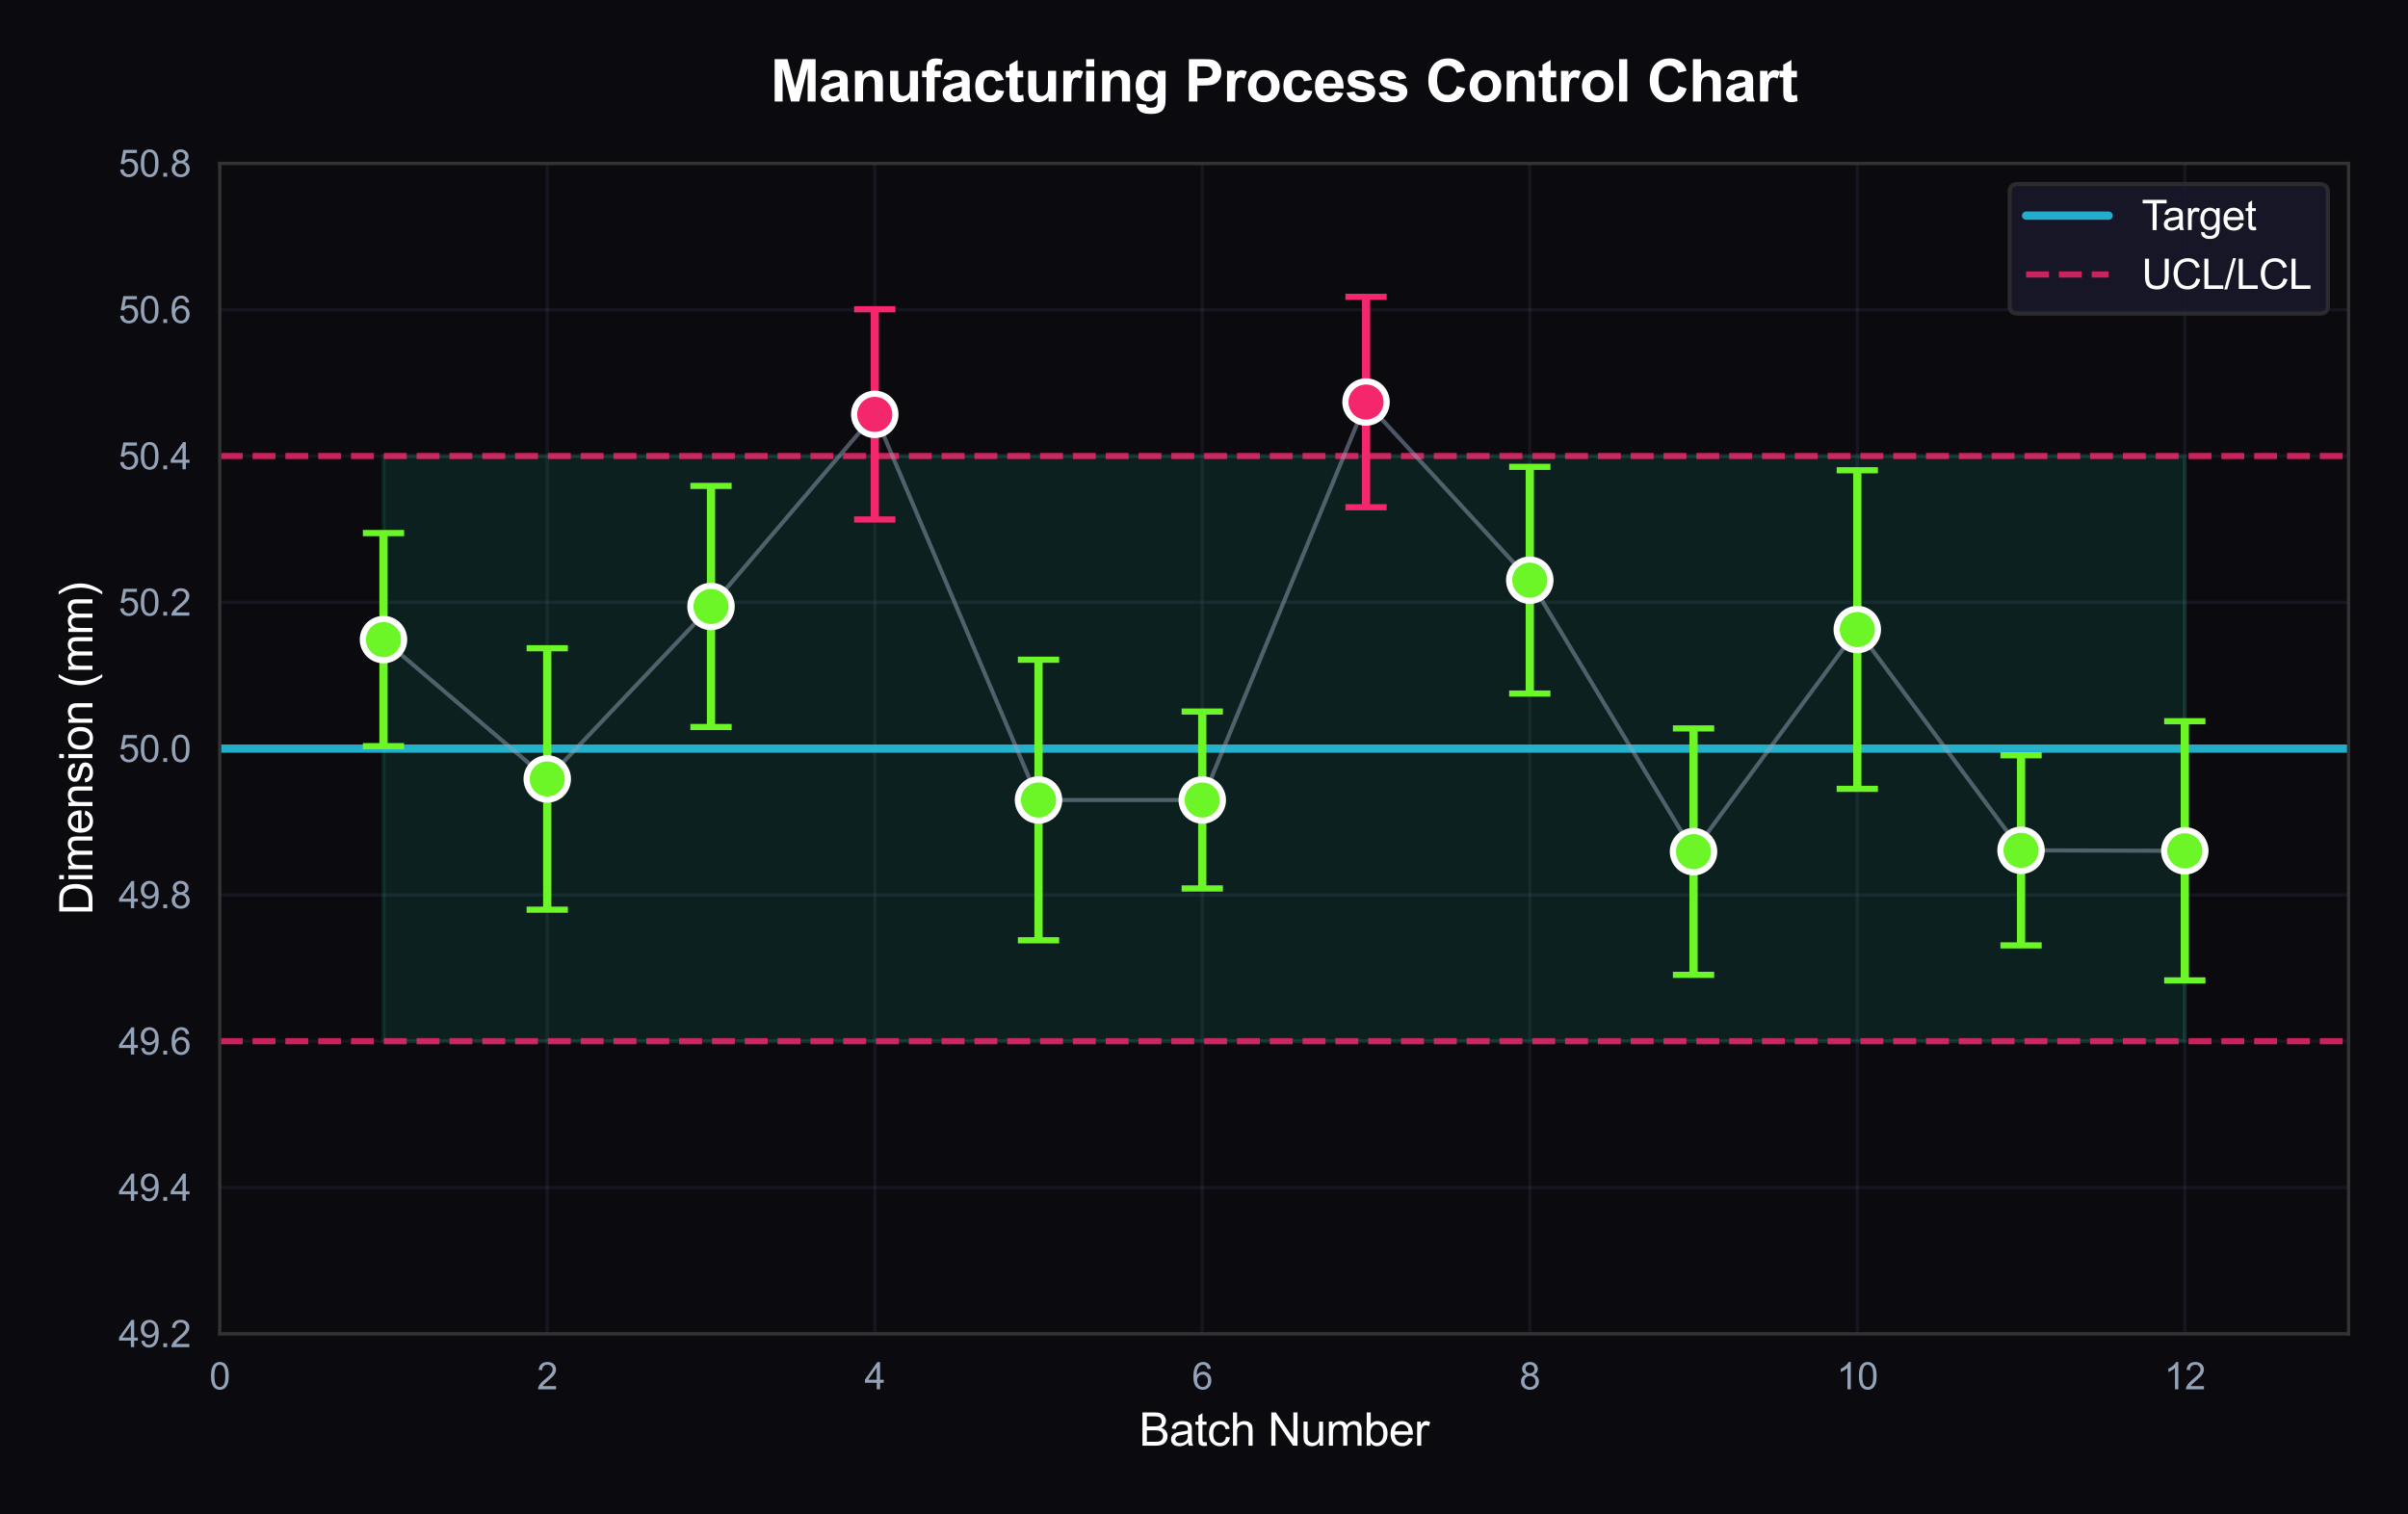 <?xml version="1.0" encoding="utf-8" standalone="no"?>
<!DOCTYPE svg PUBLIC "-//W3C//DTD SVG 1.1//EN"
  "http://www.w3.org/Graphics/SVG/1.1/DTD/svg11.dtd">
<svg xmlns:xlink="http://www.w3.org/1999/xlink" viewBox="0 0 583.408 366.882" xmlns="http://www.w3.org/2000/svg" version="1.1">
 <defs>
  <style type="text/css">*{stroke-linejoin: round; stroke-linecap: butt}</style>
 </defs>
 <g id="figure_1">
  <g id="patch_1">
   <path d="M 0 366.882 
L 583.408 366.882 
L 583.408 0 
L 0 0 
z
" style="fill: #0a0a0f"/>
  </g>
  <g id="axes_1">
   <g id="patch_2">
    <path d="M 53.238 323.192 
L 569.008 323.192 
L 569.008 39.592 
L 53.238 39.592 
z
" style="fill: #0a0a0f"/>
   </g>
   <g id="matplotlib.axis_1">
    <g id="xtick_1">
     <g id="line2d_1">
      <path d="M 53.238 323.192 
L 53.238 39.592 
" clip-path="url(#pbffdfd8abb)" style="fill: none; stroke: #4a4a6a; stroke-opacity: 0.2; stroke-width: 0.8; stroke-linecap: round"/>
     </g>
     <g id="text_1">
      <!-- 0 -->
      <g style="fill: #94a3b8" transform="translate(50.735 336.634) scale(0.09 -0.09)">
       <defs>
        <path id="ArialMT-30" d="M 266 2259 
Q 266 3072 433 3567 
Q 600 4063 929 4331 
Q 1259 4600 1759 4600 
Q 2128 4600 2406 4451 
Q 2684 4303 2865 4023 
Q 3047 3744 3150 3342 
Q 3253 2941 3253 2259 
Q 3253 1453 3087 958 
Q 2922 463 2592 192 
Q 2263 -78 1759 -78 
Q 1097 -78 719 397 
Q 266 969 266 2259 
z
M 844 2259 
Q 844 1131 1108 757 
Q 1372 384 1759 384 
Q 2147 384 2411 759 
Q 2675 1134 2675 2259 
Q 2675 3391 2411 3762 
Q 2147 4134 1753 4134 
Q 1366 4134 1134 3806 
Q 844 3388 844 2259 
z
" transform="scale(0.016)"/>
       </defs>
       <use xlink:href="#ArialMT-30"/>
      </g>
     </g>
    </g>
    <g id="xtick_2">
     <g id="line2d_2">
      <path d="M 132.587 323.192 
L 132.587 39.592 
" clip-path="url(#pbffdfd8abb)" style="fill: none; stroke: #4a4a6a; stroke-opacity: 0.2; stroke-width: 0.8; stroke-linecap: round"/>
     </g>
     <g id="text_2">
      <!-- 2 -->
      <g style="fill: #94a3b8" transform="translate(130.084 336.634) scale(0.09 -0.09)">
       <defs>
        <path id="ArialMT-32" d="M 3222 541 
L 3222 0 
L 194 0 
Q 188 203 259 391 
Q 375 700 629 1000 
Q 884 1300 1366 1694 
Q 2113 2306 2375 2664 
Q 2638 3022 2638 3341 
Q 2638 3675 2398 3904 
Q 2159 4134 1775 4134 
Q 1369 4134 1125 3890 
Q 881 3647 878 3216 
L 300 3275 
Q 359 3922 746 4261 
Q 1134 4600 1788 4600 
Q 2447 4600 2831 4234 
Q 3216 3869 3216 3328 
Q 3216 3053 3103 2787 
Q 2991 2522 2730 2228 
Q 2469 1934 1863 1422 
Q 1356 997 1212 845 
Q 1069 694 975 541 
L 3222 541 
z
" transform="scale(0.016)"/>
       </defs>
       <use xlink:href="#ArialMT-32"/>
      </g>
     </g>
    </g>
    <g id="xtick_3">
     <g id="line2d_3">
      <path d="M 211.936 323.192 
L 211.936 39.592 
" clip-path="url(#pbffdfd8abb)" style="fill: none; stroke: #4a4a6a; stroke-opacity: 0.2; stroke-width: 0.8; stroke-linecap: round"/>
     </g>
     <g id="text_3">
      <!-- 4 -->
      <g style="fill: #94a3b8" transform="translate(209.434 336.634) scale(0.09 -0.09)">
       <defs>
        <path id="ArialMT-34" d="M 2069 0 
L 2069 1097 
L 81 1097 
L 81 1613 
L 2172 4581 
L 2631 4581 
L 2631 1613 
L 3250 1613 
L 3250 1097 
L 2631 1097 
L 2631 0 
L 2069 0 
z
M 2069 1613 
L 2069 3678 
L 634 1613 
L 2069 1613 
z
" transform="scale(0.016)"/>
       </defs>
       <use xlink:href="#ArialMT-34"/>
      </g>
     </g>
    </g>
    <g id="xtick_4">
     <g id="line2d_4">
      <path d="M 291.285 323.192 
L 291.285 39.592 
" clip-path="url(#pbffdfd8abb)" style="fill: none; stroke: #4a4a6a; stroke-opacity: 0.2; stroke-width: 0.8; stroke-linecap: round"/>
     </g>
     <g id="text_4">
      <!-- 6 -->
      <g style="fill: #94a3b8" transform="translate(288.783 336.634) scale(0.09 -0.09)">
       <defs>
        <path id="ArialMT-36" d="M 3184 3459 
L 2625 3416 
Q 2550 3747 2413 3897 
Q 2184 4138 1850 4138 
Q 1581 4138 1378 3988 
Q 1113 3794 959 3422 
Q 806 3050 800 2363 
Q 1003 2672 1297 2822 
Q 1591 2972 1913 2972 
Q 2475 2972 2870 2558 
Q 3266 2144 3266 1488 
Q 3266 1056 3080 686 
Q 2894 316 2569 119 
Q 2244 -78 1831 -78 
Q 1128 -78 684 439 
Q 241 956 241 2144 
Q 241 3472 731 4075 
Q 1159 4600 1884 4600 
Q 2425 4600 2770 4297 
Q 3116 3994 3184 3459 
z
M 888 1484 
Q 888 1194 1011 928 
Q 1134 663 1356 523 
Q 1578 384 1822 384 
Q 2178 384 2434 671 
Q 2691 959 2691 1453 
Q 2691 1928 2437 2201 
Q 2184 2475 1800 2475 
Q 1419 2475 1153 2201 
Q 888 1928 888 1484 
z
" transform="scale(0.016)"/>
       </defs>
       <use xlink:href="#ArialMT-36"/>
      </g>
     </g>
    </g>
    <g id="xtick_5">
     <g id="line2d_5">
      <path d="M 370.635 323.192 
L 370.635 39.592 
" clip-path="url(#pbffdfd8abb)" style="fill: none; stroke: #4a4a6a; stroke-opacity: 0.2; stroke-width: 0.8; stroke-linecap: round"/>
     </g>
     <g id="text_5">
      <!-- 8 -->
      <g style="fill: #94a3b8" transform="translate(368.132 336.634) scale(0.09 -0.09)">
       <defs>
        <path id="ArialMT-38" d="M 1131 2484 
Q 781 2613 612 2850 
Q 444 3088 444 3419 
Q 444 3919 803 4259 
Q 1163 4600 1759 4600 
Q 2359 4600 2725 4251 
Q 3091 3903 3091 3403 
Q 3091 3084 2923 2848 
Q 2756 2613 2416 2484 
Q 2838 2347 3058 2040 
Q 3278 1734 3278 1309 
Q 3278 722 2862 322 
Q 2447 -78 1769 -78 
Q 1091 -78 675 323 
Q 259 725 259 1325 
Q 259 1772 486 2073 
Q 713 2375 1131 2484 
z
M 1019 3438 
Q 1019 3113 1228 2906 
Q 1438 2700 1772 2700 
Q 2097 2700 2305 2904 
Q 2513 3109 2513 3406 
Q 2513 3716 2298 3927 
Q 2084 4138 1766 4138 
Q 1444 4138 1231 3931 
Q 1019 3725 1019 3438 
z
M 838 1322 
Q 838 1081 952 856 
Q 1066 631 1291 507 
Q 1516 384 1775 384 
Q 2178 384 2440 643 
Q 2703 903 2703 1303 
Q 2703 1709 2433 1975 
Q 2163 2241 1756 2241 
Q 1359 2241 1098 1978 
Q 838 1716 838 1322 
z
" transform="scale(0.016)"/>
       </defs>
       <use xlink:href="#ArialMT-38"/>
      </g>
     </g>
    </g>
    <g id="xtick_6">
     <g id="line2d_6">
      <path d="M 449.984 323.192 
L 449.984 39.592 
" clip-path="url(#pbffdfd8abb)" style="fill: none; stroke: #4a4a6a; stroke-opacity: 0.2; stroke-width: 0.8; stroke-linecap: round"/>
     </g>
     <g id="text_6">
      <!-- 10 -->
      <g style="fill: #94a3b8" transform="translate(444.979 336.634) scale(0.09 -0.09)">
       <defs>
        <path id="ArialMT-31" d="M 2384 0 
L 1822 0 
L 1822 3584 
Q 1619 3391 1289 3197 
Q 959 3003 697 2906 
L 697 3450 
Q 1169 3672 1522 3987 
Q 1875 4303 2022 4600 
L 2384 4600 
L 2384 0 
z
" transform="scale(0.016)"/>
       </defs>
       <use xlink:href="#ArialMT-31"/>
       <use xlink:href="#ArialMT-30" transform="translate(55.615 0)"/>
      </g>
     </g>
    </g>
    <g id="xtick_7">
     <g id="line2d_7">
      <path d="M 529.333 323.192 
L 529.333 39.592 
" clip-path="url(#pbffdfd8abb)" style="fill: none; stroke: #4a4a6a; stroke-opacity: 0.2; stroke-width: 0.8; stroke-linecap: round"/>
     </g>
     <g id="text_7">
      <!-- 12 -->
      <g style="fill: #94a3b8" transform="translate(524.328 336.634) scale(0.09 -0.09)">
       <use xlink:href="#ArialMT-31"/>
       <use xlink:href="#ArialMT-32" transform="translate(55.615 0)"/>
      </g>
     </g>
    </g>
    <g id="text_8">
     <!-- Batch Number -->
     <g style="fill: #ffffff" transform="translate(275.971 350.296) scale(0.11 -0.11)">
      <defs>
       <path id="ArialMT-42" d="M 469 0 
L 469 4581 
L 2188 4581 
Q 2713 4581 3030 4442 
Q 3347 4303 3526 4014 
Q 3706 3725 3706 3409 
Q 3706 3116 3547 2856 
Q 3388 2597 3066 2438 
Q 3481 2316 3704 2022 
Q 3928 1728 3928 1328 
Q 3928 1006 3792 729 
Q 3656 453 3456 303 
Q 3256 153 2954 76 
Q 2653 0 2216 0 
L 469 0 
z
M 1075 2656 
L 2066 2656 
Q 2469 2656 2644 2709 
Q 2875 2778 2992 2937 
Q 3109 3097 3109 3338 
Q 3109 3566 3000 3739 
Q 2891 3913 2687 3977 
Q 2484 4041 1991 4041 
L 1075 4041 
L 1075 2656 
z
M 1075 541 
L 2216 541 
Q 2509 541 2628 563 
Q 2838 600 2978 687 
Q 3119 775 3209 942 
Q 3300 1109 3300 1328 
Q 3300 1584 3169 1773 
Q 3038 1963 2805 2039 
Q 2572 2116 2134 2116 
L 1075 2116 
L 1075 541 
z
" transform="scale(0.016)"/>
       <path id="ArialMT-61" d="M 2588 409 
Q 2275 144 1986 34 
Q 1697 -75 1366 -75 
Q 819 -75 525 192 
Q 231 459 231 875 
Q 231 1119 342 1320 
Q 453 1522 633 1644 
Q 813 1766 1038 1828 
Q 1203 1872 1538 1913 
Q 2219 1994 2541 2106 
Q 2544 2222 2544 2253 
Q 2544 2597 2384 2738 
Q 2169 2928 1744 2928 
Q 1347 2928 1158 2789 
Q 969 2650 878 2297 
L 328 2372 
Q 403 2725 575 2942 
Q 747 3159 1072 3276 
Q 1397 3394 1825 3394 
Q 2250 3394 2515 3294 
Q 2781 3194 2906 3042 
Q 3031 2891 3081 2659 
Q 3109 2516 3109 2141 
L 3109 1391 
Q 3109 606 3145 398 
Q 3181 191 3288 0 
L 2700 0 
Q 2613 175 2588 409 
z
M 2541 1666 
Q 2234 1541 1622 1453 
Q 1275 1403 1131 1340 
Q 988 1278 909 1158 
Q 831 1038 831 891 
Q 831 666 1001 516 
Q 1172 366 1500 366 
Q 1825 366 2078 508 
Q 2331 650 2450 897 
Q 2541 1088 2541 1459 
L 2541 1666 
z
" transform="scale(0.016)"/>
       <path id="ArialMT-74" d="M 1650 503 
L 1731 6 
Q 1494 -44 1306 -44 
Q 1000 -44 831 53 
Q 663 150 594 308 
Q 525 466 525 972 
L 525 2881 
L 113 2881 
L 113 3319 
L 525 3319 
L 525 4141 
L 1084 4478 
L 1084 3319 
L 1650 3319 
L 1650 2881 
L 1084 2881 
L 1084 941 
Q 1084 700 1114 631 
Q 1144 563 1211 522 
Q 1278 481 1403 481 
Q 1497 481 1650 503 
z
" transform="scale(0.016)"/>
       <path id="ArialMT-63" d="M 2588 1216 
L 3141 1144 
Q 3050 572 2676 248 
Q 2303 -75 1759 -75 
Q 1078 -75 664 370 
Q 250 816 250 1647 
Q 250 2184 428 2587 
Q 606 2991 970 3192 
Q 1334 3394 1763 3394 
Q 2303 3394 2647 3120 
Q 2991 2847 3088 2344 
L 2541 2259 
Q 2463 2594 2264 2762 
Q 2066 2931 1784 2931 
Q 1359 2931 1093 2626 
Q 828 2322 828 1663 
Q 828 994 1084 691 
Q 1341 388 1753 388 
Q 2084 388 2306 591 
Q 2528 794 2588 1216 
z
" transform="scale(0.016)"/>
       <path id="ArialMT-68" d="M 422 0 
L 422 4581 
L 984 4581 
L 984 2938 
Q 1378 3394 1978 3394 
Q 2347 3394 2619 3248 
Q 2891 3103 3008 2847 
Q 3125 2591 3125 2103 
L 3125 0 
L 2563 0 
L 2563 2103 
Q 2563 2525 2380 2717 
Q 2197 2909 1863 2909 
Q 1613 2909 1392 2779 
Q 1172 2650 1078 2428 
Q 984 2206 984 1816 
L 984 0 
L 422 0 
z
" transform="scale(0.016)"/>
       <path id="ArialMT-20" transform="scale(0.016)"/>
       <path id="ArialMT-4e" d="M 488 0 
L 488 4581 
L 1109 4581 
L 3516 984 
L 3516 4581 
L 4097 4581 
L 4097 0 
L 3475 0 
L 1069 3600 
L 1069 0 
L 488 0 
z
" transform="scale(0.016)"/>
       <path id="ArialMT-75" d="M 2597 0 
L 2597 488 
Q 2209 -75 1544 -75 
Q 1250 -75 995 37 
Q 741 150 617 320 
Q 494 491 444 738 
Q 409 903 409 1263 
L 409 3319 
L 972 3319 
L 972 1478 
Q 972 1038 1006 884 
Q 1059 663 1231 536 
Q 1403 409 1656 409 
Q 1909 409 2131 539 
Q 2353 669 2445 892 
Q 2538 1116 2538 1541 
L 2538 3319 
L 3100 3319 
L 3100 0 
L 2597 0 
z
" transform="scale(0.016)"/>
       <path id="ArialMT-6d" d="M 422 0 
L 422 3319 
L 925 3319 
L 925 2853 
Q 1081 3097 1340 3245 
Q 1600 3394 1931 3394 
Q 2300 3394 2536 3241 
Q 2772 3088 2869 2813 
Q 3263 3394 3894 3394 
Q 4388 3394 4653 3120 
Q 4919 2847 4919 2278 
L 4919 0 
L 4359 0 
L 4359 2091 
Q 4359 2428 4304 2576 
Q 4250 2725 4106 2815 
Q 3963 2906 3769 2906 
Q 3419 2906 3187 2673 
Q 2956 2441 2956 1928 
L 2956 0 
L 2394 0 
L 2394 2156 
Q 2394 2531 2256 2718 
Q 2119 2906 1806 2906 
Q 1569 2906 1367 2781 
Q 1166 2656 1075 2415 
Q 984 2175 984 1722 
L 984 0 
L 422 0 
z
" transform="scale(0.016)"/>
       <path id="ArialMT-62" d="M 941 0 
L 419 0 
L 419 4581 
L 981 4581 
L 981 2947 
Q 1338 3394 1891 3394 
Q 2197 3394 2470 3270 
Q 2744 3147 2920 2923 
Q 3097 2700 3197 2384 
Q 3297 2069 3297 1709 
Q 3297 856 2875 390 
Q 2453 -75 1863 -75 
Q 1275 -75 941 416 
L 941 0 
z
M 934 1684 
Q 934 1088 1097 822 
Q 1363 388 1816 388 
Q 2184 388 2453 708 
Q 2722 1028 2722 1663 
Q 2722 2313 2464 2622 
Q 2206 2931 1841 2931 
Q 1472 2931 1203 2611 
Q 934 2291 934 1684 
z
" transform="scale(0.016)"/>
       <path id="ArialMT-65" d="M 2694 1069 
L 3275 997 
Q 3138 488 2766 206 
Q 2394 -75 1816 -75 
Q 1088 -75 661 373 
Q 234 822 234 1631 
Q 234 2469 665 2931 
Q 1097 3394 1784 3394 
Q 2450 3394 2872 2941 
Q 3294 2488 3294 1666 
Q 3294 1616 3291 1516 
L 816 1516 
Q 847 969 1125 678 
Q 1403 388 1819 388 
Q 2128 388 2347 550 
Q 2566 713 2694 1069 
z
M 847 1978 
L 2700 1978 
Q 2663 2397 2488 2606 
Q 2219 2931 1791 2931 
Q 1403 2931 1139 2672 
Q 875 2413 847 1978 
z
" transform="scale(0.016)"/>
       <path id="ArialMT-72" d="M 416 0 
L 416 3319 
L 922 3319 
L 922 2816 
Q 1116 3169 1280 3281 
Q 1444 3394 1641 3394 
Q 1925 3394 2219 3213 
L 2025 2691 
Q 1819 2813 1613 2813 
Q 1428 2813 1281 2702 
Q 1134 2591 1072 2394 
Q 978 2094 978 1738 
L 978 0 
L 416 0 
z
" transform="scale(0.016)"/>
      </defs>
      <use xlink:href="#ArialMT-42"/>
      <use xlink:href="#ArialMT-61" transform="translate(66.699 0)"/>
      <use xlink:href="#ArialMT-74" transform="translate(122.314 0)"/>
      <use xlink:href="#ArialMT-63" transform="translate(150.098 0)"/>
      <use xlink:href="#ArialMT-68" transform="translate(200.098 0)"/>
      <use xlink:href="#ArialMT-20" transform="translate(255.713 0)"/>
      <use xlink:href="#ArialMT-4e" transform="translate(283.496 0)"/>
      <use xlink:href="#ArialMT-75" transform="translate(355.713 0)"/>
      <use xlink:href="#ArialMT-6d" transform="translate(411.328 0)"/>
      <use xlink:href="#ArialMT-62" transform="translate(494.629 0)"/>
      <use xlink:href="#ArialMT-65" transform="translate(550.244 0)"/>
      <use xlink:href="#ArialMT-72" transform="translate(605.859 0)"/>
     </g>
    </g>
   </g>
   <g id="matplotlib.axis_2">
    <g id="ytick_1">
     <g id="line2d_8">
      <path d="M 53.238 323.192 
L 569.008 323.192 
" clip-path="url(#pbffdfd8abb)" style="fill: none; stroke: #4a4a6a; stroke-opacity: 0.2; stroke-width: 0.8; stroke-linecap: round"/>
     </g>
     <g id="text_9">
      <!-- 49.2 -->
      <g style="fill: #94a3b8" transform="translate(28.723 326.413) scale(0.09 -0.09)">
       <defs>
        <path id="ArialMT-39" d="M 350 1059 
L 891 1109 
Q 959 728 1153 556 
Q 1347 384 1650 384 
Q 1909 384 2104 503 
Q 2300 622 2425 820 
Q 2550 1019 2634 1356 
Q 2719 1694 2719 2044 
Q 2719 2081 2716 2156 
Q 2547 1888 2255 1720 
Q 1963 1553 1622 1553 
Q 1053 1553 659 1965 
Q 266 2378 266 3053 
Q 266 3750 677 4175 
Q 1088 4600 1706 4600 
Q 2153 4600 2523 4359 
Q 2894 4119 3086 3673 
Q 3278 3228 3278 2384 
Q 3278 1506 3087 986 
Q 2897 466 2520 194 
Q 2144 -78 1638 -78 
Q 1100 -78 759 220 
Q 419 519 350 1059 
z
M 2653 3081 
Q 2653 3566 2395 3850 
Q 2138 4134 1775 4134 
Q 1400 4134 1122 3828 
Q 844 3522 844 3034 
Q 844 2597 1108 2323 
Q 1372 2050 1759 2050 
Q 2150 2050 2401 2323 
Q 2653 2597 2653 3081 
z
" transform="scale(0.016)"/>
        <path id="ArialMT-2e" d="M 581 0 
L 581 641 
L 1222 641 
L 1222 0 
L 581 0 
z
" transform="scale(0.016)"/>
       </defs>
       <use xlink:href="#ArialMT-34"/>
       <use xlink:href="#ArialMT-39" transform="translate(55.615 0)"/>
       <use xlink:href="#ArialMT-2e" transform="translate(111.23 0)"/>
       <use xlink:href="#ArialMT-32" transform="translate(139.014 0)"/>
      </g>
     </g>
    </g>
    <g id="ytick_2">
     <g id="line2d_9">
      <path d="M 53.238 287.742 
L 569.008 287.742 
" clip-path="url(#pbffdfd8abb)" style="fill: none; stroke: #4a4a6a; stroke-opacity: 0.2; stroke-width: 0.8; stroke-linecap: round"/>
     </g>
     <g id="text_10">
      <!-- 49.4 -->
      <g style="fill: #94a3b8" transform="translate(28.723 290.963) scale(0.09 -0.09)">
       <use xlink:href="#ArialMT-34"/>
       <use xlink:href="#ArialMT-39" transform="translate(55.615 0)"/>
       <use xlink:href="#ArialMT-2e" transform="translate(111.23 0)"/>
       <use xlink:href="#ArialMT-34" transform="translate(139.014 0)"/>
      </g>
     </g>
    </g>
    <g id="ytick_3">
     <g id="line2d_10">
      <path d="M 53.238 252.292 
L 569.008 252.292 
" clip-path="url(#pbffdfd8abb)" style="fill: none; stroke: #4a4a6a; stroke-opacity: 0.2; stroke-width: 0.8; stroke-linecap: round"/>
     </g>
     <g id="text_11">
      <!-- 49.6 -->
      <g style="fill: #94a3b8" transform="translate(28.723 255.513) scale(0.09 -0.09)">
       <use xlink:href="#ArialMT-34"/>
       <use xlink:href="#ArialMT-39" transform="translate(55.615 0)"/>
       <use xlink:href="#ArialMT-2e" transform="translate(111.23 0)"/>
       <use xlink:href="#ArialMT-36" transform="translate(139.014 0)"/>
      </g>
     </g>
    </g>
    <g id="ytick_4">
     <g id="line2d_11">
      <path d="M 53.238 216.842 
L 569.008 216.842 
" clip-path="url(#pbffdfd8abb)" style="fill: none; stroke: #4a4a6a; stroke-opacity: 0.2; stroke-width: 0.8; stroke-linecap: round"/>
     </g>
     <g id="text_12">
      <!-- 49.8 -->
      <g style="fill: #94a3b8" transform="translate(28.723 220.063) scale(0.09 -0.09)">
       <use xlink:href="#ArialMT-34"/>
       <use xlink:href="#ArialMT-39" transform="translate(55.615 0)"/>
       <use xlink:href="#ArialMT-2e" transform="translate(111.23 0)"/>
       <use xlink:href="#ArialMT-38" transform="translate(139.014 0)"/>
      </g>
     </g>
    </g>
    <g id="ytick_5">
     <g id="line2d_12">
      <path d="M 53.238 181.392 
L 569.008 181.392 
" clip-path="url(#pbffdfd8abb)" style="fill: none; stroke: #4a4a6a; stroke-opacity: 0.2; stroke-width: 0.8; stroke-linecap: round"/>
     </g>
     <g id="text_13">
      <!-- 50.0 -->
      <g style="fill: #94a3b8" transform="translate(28.723 184.613) scale(0.09 -0.09)">
       <defs>
        <path id="ArialMT-35" d="M 266 1200 
L 856 1250 
Q 922 819 1161 601 
Q 1400 384 1738 384 
Q 2144 384 2425 690 
Q 2706 997 2706 1503 
Q 2706 1984 2436 2262 
Q 2166 2541 1728 2541 
Q 1456 2541 1237 2417 
Q 1019 2294 894 2097 
L 366 2166 
L 809 4519 
L 3088 4519 
L 3088 3981 
L 1259 3981 
L 1013 2750 
Q 1425 3038 1878 3038 
Q 2478 3038 2890 2622 
Q 3303 2206 3303 1553 
Q 3303 931 2941 478 
Q 2500 -78 1738 -78 
Q 1113 -78 717 272 
Q 322 622 266 1200 
z
" transform="scale(0.016)"/>
       </defs>
       <use xlink:href="#ArialMT-35"/>
       <use xlink:href="#ArialMT-30" transform="translate(55.615 0)"/>
       <use xlink:href="#ArialMT-2e" transform="translate(111.23 0)"/>
       <use xlink:href="#ArialMT-30" transform="translate(139.014 0)"/>
      </g>
     </g>
    </g>
    <g id="ytick_6">
     <g id="line2d_13">
      <path d="M 53.238 145.942 
L 569.008 145.942 
" clip-path="url(#pbffdfd8abb)" style="fill: none; stroke: #4a4a6a; stroke-opacity: 0.2; stroke-width: 0.8; stroke-linecap: round"/>
     </g>
     <g id="text_14">
      <!-- 50.2 -->
      <g style="fill: #94a3b8" transform="translate(28.723 149.163) scale(0.09 -0.09)">
       <use xlink:href="#ArialMT-35"/>
       <use xlink:href="#ArialMT-30" transform="translate(55.615 0)"/>
       <use xlink:href="#ArialMT-2e" transform="translate(111.23 0)"/>
       <use xlink:href="#ArialMT-32" transform="translate(139.014 0)"/>
      </g>
     </g>
    </g>
    <g id="ytick_7">
     <g id="line2d_14">
      <path d="M 53.238 110.492 
L 569.008 110.492 
" clip-path="url(#pbffdfd8abb)" style="fill: none; stroke: #4a4a6a; stroke-opacity: 0.2; stroke-width: 0.8; stroke-linecap: round"/>
     </g>
     <g id="text_15">
      <!-- 50.4 -->
      <g style="fill: #94a3b8" transform="translate(28.723 113.713) scale(0.09 -0.09)">
       <use xlink:href="#ArialMT-35"/>
       <use xlink:href="#ArialMT-30" transform="translate(55.615 0)"/>
       <use xlink:href="#ArialMT-2e" transform="translate(111.23 0)"/>
       <use xlink:href="#ArialMT-34" transform="translate(139.014 0)"/>
      </g>
     </g>
    </g>
    <g id="ytick_8">
     <g id="line2d_15">
      <path d="M 53.238 75.042 
L 569.008 75.042 
" clip-path="url(#pbffdfd8abb)" style="fill: none; stroke: #4a4a6a; stroke-opacity: 0.2; stroke-width: 0.8; stroke-linecap: round"/>
     </g>
     <g id="text_16">
      <!-- 50.6 -->
      <g style="fill: #94a3b8" transform="translate(28.723 78.263) scale(0.09 -0.09)">
       <use xlink:href="#ArialMT-35"/>
       <use xlink:href="#ArialMT-30" transform="translate(55.615 0)"/>
       <use xlink:href="#ArialMT-2e" transform="translate(111.23 0)"/>
       <use xlink:href="#ArialMT-36" transform="translate(139.014 0)"/>
      </g>
     </g>
    </g>
    <g id="ytick_9">
     <g id="line2d_16">
      <path d="M 53.238 39.592 
L 569.008 39.592 
" clip-path="url(#pbffdfd8abb)" style="fill: none; stroke: #4a4a6a; stroke-opacity: 0.2; stroke-width: 0.8; stroke-linecap: round"/>
     </g>
     <g id="text_17">
      <!-- 50.8 -->
      <g style="fill: #94a3b8" transform="translate(28.723 42.813) scale(0.09 -0.09)">
       <use xlink:href="#ArialMT-35"/>
       <use xlink:href="#ArialMT-30" transform="translate(55.615 0)"/>
       <use xlink:href="#ArialMT-2e" transform="translate(111.23 0)"/>
       <use xlink:href="#ArialMT-38" transform="translate(139.014 0)"/>
      </g>
     </g>
    </g>
    <g id="text_18">
     <!-- Dimension (mm) -->
     <g style="fill: #ffffff" transform="translate(22.408 221.726) rotate(-90) scale(0.11 -0.11)">
      <defs>
       <path id="ArialMT-44" d="M 494 0 
L 494 4581 
L 2072 4581 
Q 2606 4581 2888 4516 
Q 3281 4425 3559 4188 
Q 3922 3881 4101 3404 
Q 4281 2928 4281 2316 
Q 4281 1794 4159 1391 
Q 4038 988 3847 723 
Q 3656 459 3429 307 
Q 3203 156 2883 78 
Q 2563 0 2147 0 
L 494 0 
z
M 1100 541 
L 2078 541 
Q 2531 541 2789 625 
Q 3047 709 3200 863 
Q 3416 1078 3536 1442 
Q 3656 1806 3656 2325 
Q 3656 3044 3420 3430 
Q 3184 3816 2847 3947 
Q 2603 4041 2063 4041 
L 1100 4041 
L 1100 541 
z
" transform="scale(0.016)"/>
       <path id="ArialMT-69" d="M 425 3934 
L 425 4581 
L 988 4581 
L 988 3934 
L 425 3934 
z
M 425 0 
L 425 3319 
L 988 3319 
L 988 0 
L 425 0 
z
" transform="scale(0.016)"/>
       <path id="ArialMT-6e" d="M 422 0 
L 422 3319 
L 928 3319 
L 928 2847 
Q 1294 3394 1984 3394 
Q 2284 3394 2536 3286 
Q 2788 3178 2913 3003 
Q 3038 2828 3088 2588 
Q 3119 2431 3119 2041 
L 3119 0 
L 2556 0 
L 2556 2019 
Q 2556 2363 2490 2533 
Q 2425 2703 2258 2804 
Q 2091 2906 1866 2906 
Q 1506 2906 1245 2678 
Q 984 2450 984 1813 
L 984 0 
L 422 0 
z
" transform="scale(0.016)"/>
       <path id="ArialMT-73" d="M 197 991 
L 753 1078 
Q 800 744 1014 566 
Q 1228 388 1613 388 
Q 2000 388 2187 545 
Q 2375 703 2375 916 
Q 2375 1106 2209 1216 
Q 2094 1291 1634 1406 
Q 1016 1563 777 1677 
Q 538 1791 414 1992 
Q 291 2194 291 2438 
Q 291 2659 392 2848 
Q 494 3038 669 3163 
Q 800 3259 1026 3326 
Q 1253 3394 1513 3394 
Q 1903 3394 2198 3281 
Q 2494 3169 2634 2976 
Q 2775 2784 2828 2463 
L 2278 2388 
Q 2241 2644 2061 2787 
Q 1881 2931 1553 2931 
Q 1166 2931 1000 2803 
Q 834 2675 834 2503 
Q 834 2394 903 2306 
Q 972 2216 1119 2156 
Q 1203 2125 1616 2013 
Q 2213 1853 2448 1751 
Q 2684 1650 2818 1456 
Q 2953 1263 2953 975 
Q 2953 694 2789 445 
Q 2625 197 2315 61 
Q 2006 -75 1616 -75 
Q 969 -75 630 194 
Q 291 463 197 991 
z
" transform="scale(0.016)"/>
       <path id="ArialMT-6f" d="M 213 1659 
Q 213 2581 725 3025 
Q 1153 3394 1769 3394 
Q 2453 3394 2887 2945 
Q 3322 2497 3322 1706 
Q 3322 1066 3130 698 
Q 2938 331 2570 128 
Q 2203 -75 1769 -75 
Q 1072 -75 642 372 
Q 213 819 213 1659 
z
M 791 1659 
Q 791 1022 1069 705 
Q 1347 388 1769 388 
Q 2188 388 2466 706 
Q 2744 1025 2744 1678 
Q 2744 2294 2464 2611 
Q 2184 2928 1769 2928 
Q 1347 2928 1069 2612 
Q 791 2297 791 1659 
z
" transform="scale(0.016)"/>
       <path id="ArialMT-28" d="M 1497 -1347 
Q 1031 -759 709 28 
Q 388 816 388 1659 
Q 388 2403 628 3084 
Q 909 3875 1497 4659 
L 1900 4659 
Q 1522 4009 1400 3731 
Q 1209 3300 1100 2831 
Q 966 2247 966 1656 
Q 966 153 1900 -1347 
L 1497 -1347 
z
" transform="scale(0.016)"/>
       <path id="ArialMT-29" d="M 791 -1347 
L 388 -1347 
Q 1322 153 1322 1656 
Q 1322 2244 1188 2822 
Q 1081 3291 891 3722 
Q 769 4003 388 4659 
L 791 4659 
Q 1378 3875 1659 3084 
Q 1900 2403 1900 1659 
Q 1900 816 1576 28 
Q 1253 -759 791 -1347 
z
" transform="scale(0.016)"/>
      </defs>
      <use xlink:href="#ArialMT-44"/>
      <use xlink:href="#ArialMT-69" transform="translate(72.217 0)"/>
      <use xlink:href="#ArialMT-6d" transform="translate(94.434 0)"/>
      <use xlink:href="#ArialMT-65" transform="translate(177.734 0)"/>
      <use xlink:href="#ArialMT-6e" transform="translate(233.35 0)"/>
      <use xlink:href="#ArialMT-73" transform="translate(288.965 0)"/>
      <use xlink:href="#ArialMT-69" transform="translate(338.965 0)"/>
      <use xlink:href="#ArialMT-6f" transform="translate(361.182 0)"/>
      <use xlink:href="#ArialMT-6e" transform="translate(416.797 0)"/>
      <use xlink:href="#ArialMT-20" transform="translate(472.412 0)"/>
      <use xlink:href="#ArialMT-28" transform="translate(500.195 0)"/>
      <use xlink:href="#ArialMT-6d" transform="translate(533.496 0)"/>
      <use xlink:href="#ArialMT-6d" transform="translate(616.797 0)"/>
      <use xlink:href="#ArialMT-29" transform="translate(700.098 0)"/>
     </g>
    </g>
   </g>
   <g id="FillBetweenPolyCollection_1">
    <defs>
     <path id="mbe51d752a6" d="M 92.912 -256.391 
L 92.912 -114.591 
L 132.587 -114.591 
L 172.262 -114.591 
L 211.936 -114.591 
L 251.611 -114.591 
L 291.285 -114.591 
L 330.96 -114.591 
L 370.635 -114.591 
L 410.309 -114.591 
L 449.984 -114.591 
L 489.658 -114.591 
L 529.333 -114.591 
L 529.333 -256.391 
L 529.333 -256.391 
L 489.658 -256.391 
L 449.984 -256.391 
L 410.309 -256.391 
L 370.635 -256.391 
L 330.96 -256.391 
L 291.285 -256.391 
L 251.611 -256.391 
L 211.936 -256.391 
L 172.262 -256.391 
L 132.587 -256.391 
L 92.912 -256.391 
z
" style="stroke: #27f5b0; stroke-opacity: 0.1"/>
    </defs>
    <g clip-path="url(#pbffdfd8abb)">
     <use xlink:href="#mbe51d752a6" x="0" y="366.882" style="fill: #27f5b0; fill-opacity: 0.1; stroke: #27f5b0; stroke-opacity: 0.1"/>
    </g>
   </g>
   <g id="line2d_17">
    <path d="M 53.238 181.392 
L 569.008 181.392 
" clip-path="url(#pbffdfd8abb)" style="fill: none; stroke: #27d3f5; stroke-opacity: 0.8; stroke-width: 2; stroke-linecap: round"/>
   </g>
   <g id="line2d_18">
    <path d="M 53.238 110.492 
L 569.008 110.492 
" clip-path="url(#pbffdfd8abb)" style="fill: none; stroke-dasharray: 5.55,2.4; stroke-dashoffset: 0; stroke: #f5276c; stroke-opacity: 0.8; stroke-width: 1.5"/>
   </g>
   <g id="line2d_19">
    <path d="M 53.238 252.292 
L 569.008 252.292 
" clip-path="url(#pbffdfd8abb)" style="fill: none; stroke-dasharray: 5.55,2.4; stroke-dashoffset: 0; stroke: #f5276c; stroke-opacity: 0.8; stroke-width: 1.5"/>
   </g>
   <g id="LineCollection_1">
    <path d="M 92.912 180.793 
L 92.912 129.165 
" clip-path="url(#pbffdfd8abb)" style="fill: none; stroke: #6cf527; stroke-width: 2"/>
   </g>
   <g id="line2d_20">
    <defs>
     <path id="mf1231eef94" d="M 5 0 
L -5 -0 
" style="stroke: #6cf527; stroke-width: 1.5"/>
    </defs>
    <g clip-path="url(#pbffdfd8abb)">
     <use xlink:href="#mf1231eef94" x="92.912" y="180.793" style="fill: #6cf527; stroke: #6cf527; stroke-width: 1.5"/>
    </g>
   </g>
   <g id="line2d_21">
    <g clip-path="url(#pbffdfd8abb)">
     <use xlink:href="#mf1231eef94" x="92.912" y="129.165" style="fill: #6cf527; stroke: #6cf527; stroke-width: 1.5"/>
    </g>
   </g>
   <g id="LineCollection_2">
    <path d="M 132.587 220.421 
L 132.587 157.067 
" clip-path="url(#pbffdfd8abb)" style="fill: none; stroke: #6cf527; stroke-width: 2"/>
   </g>
   <g id="line2d_22">
    <g clip-path="url(#pbffdfd8abb)">
     <use xlink:href="#mf1231eef94" x="132.587" y="220.421" style="fill: #6cf527; stroke: #6cf527; stroke-width: 1.5"/>
    </g>
   </g>
   <g id="line2d_23">
    <g clip-path="url(#pbffdfd8abb)">
     <use xlink:href="#mf1231eef94" x="132.587" y="157.067" style="fill: #6cf527; stroke: #6cf527; stroke-width: 1.5"/>
    </g>
   </g>
   <g id="LineCollection_3">
    <path d="M 172.262 176.16 
L 172.262 117.741 
" clip-path="url(#pbffdfd8abb)" style="fill: none; stroke: #6cf527; stroke-width: 2"/>
   </g>
   <g id="line2d_24">
    <g clip-path="url(#pbffdfd8abb)">
     <use xlink:href="#mf1231eef94" x="172.262" y="176.16" style="fill: #6cf527; stroke: #6cf527; stroke-width: 1.5"/>
    </g>
   </g>
   <g id="line2d_25">
    <g clip-path="url(#pbffdfd8abb)">
     <use xlink:href="#mf1231eef94" x="172.262" y="117.741" style="fill: #6cf527; stroke: #6cf527; stroke-width: 1.5"/>
    </g>
   </g>
   <g id="LineCollection_4">
    <path d="M 211.936 125.873 
L 211.936 74.936 
" clip-path="url(#pbffdfd8abb)" style="fill: none; stroke: #f5276c; stroke-width: 2"/>
   </g>
   <g id="line2d_26">
    <defs>
     <path id="mda8ec59717" d="M 5 0 
L -5 -0 
" style="stroke: #f5276c; stroke-width: 1.5"/>
    </defs>
    <g clip-path="url(#pbffdfd8abb)">
     <use xlink:href="#mda8ec59717" x="211.936" y="125.873" style="fill: #f5276c; stroke: #f5276c; stroke-width: 1.5"/>
    </g>
   </g>
   <g id="line2d_27">
    <g clip-path="url(#pbffdfd8abb)">
     <use xlink:href="#mda8ec59717" x="211.936" y="74.936" style="fill: #f5276c; stroke: #f5276c; stroke-width: 1.5"/>
    </g>
   </g>
   <g id="LineCollection_5">
    <path d="M 251.611 227.835 
L 251.611 159.85 
" clip-path="url(#pbffdfd8abb)" style="fill: none; stroke: #6cf527; stroke-width: 2"/>
   </g>
   <g id="line2d_28">
    <g clip-path="url(#pbffdfd8abb)">
     <use xlink:href="#mf1231eef94" x="251.611" y="227.835" style="fill: #6cf527; stroke: #6cf527; stroke-width: 1.5"/>
    </g>
   </g>
   <g id="line2d_29">
    <g clip-path="url(#pbffdfd8abb)">
     <use xlink:href="#mf1231eef94" x="251.611" y="159.85" style="fill: #6cf527; stroke: #6cf527; stroke-width: 1.5"/>
    </g>
   </g>
   <g id="LineCollection_6">
    <path d="M 291.285 215.276 
L 291.285 172.408 
" clip-path="url(#pbffdfd8abb)" style="fill: none; stroke: #6cf527; stroke-width: 2"/>
   </g>
   <g id="line2d_30">
    <g clip-path="url(#pbffdfd8abb)">
     <use xlink:href="#mf1231eef94" x="291.285" y="215.276" style="fill: #6cf527; stroke: #6cf527; stroke-width: 1.5"/>
    </g>
   </g>
   <g id="line2d_31">
    <g clip-path="url(#pbffdfd8abb)">
     <use xlink:href="#mf1231eef94" x="291.285" y="172.408" style="fill: #6cf527; stroke: #6cf527; stroke-width: 1.5"/>
    </g>
   </g>
   <g id="LineCollection_7">
    <path d="M 330.96 122.909 
L 330.96 71.925 
" clip-path="url(#pbffdfd8abb)" style="fill: none; stroke: #f5276c; stroke-width: 2"/>
   </g>
   <g id="line2d_32">
    <g clip-path="url(#pbffdfd8abb)">
     <use xlink:href="#mda8ec59717" x="330.96" y="122.909" style="fill: #f5276c; stroke: #f5276c; stroke-width: 1.5"/>
    </g>
   </g>
   <g id="line2d_33">
    <g clip-path="url(#pbffdfd8abb)">
     <use xlink:href="#mda8ec59717" x="330.96" y="71.925" style="fill: #f5276c; stroke: #f5276c; stroke-width: 1.5"/>
    </g>
   </g>
   <g id="LineCollection_8">
    <path d="M 370.635 168.049 
L 370.635 113.118 
" clip-path="url(#pbffdfd8abb)" style="fill: none; stroke: #6cf527; stroke-width: 2"/>
   </g>
   <g id="line2d_34">
    <g clip-path="url(#pbffdfd8abb)">
     <use xlink:href="#mf1231eef94" x="370.635" y="168.049" style="fill: #6cf527; stroke: #6cf527; stroke-width: 1.5"/>
    </g>
   </g>
   <g id="line2d_35">
    <g clip-path="url(#pbffdfd8abb)">
     <use xlink:href="#mf1231eef94" x="370.635" y="113.118" style="fill: #6cf527; stroke: #6cf527; stroke-width: 1.5"/>
    </g>
   </g>
   <g id="LineCollection_9">
    <path d="M 410.309 236.207 
L 410.309 176.505 
" clip-path="url(#pbffdfd8abb)" style="fill: none; stroke: #6cf527; stroke-width: 2"/>
   </g>
   <g id="line2d_36">
    <g clip-path="url(#pbffdfd8abb)">
     <use xlink:href="#mf1231eef94" x="410.309" y="236.207" style="fill: #6cf527; stroke: #6cf527; stroke-width: 1.5"/>
    </g>
   </g>
   <g id="line2d_37">
    <g clip-path="url(#pbffdfd8abb)">
     <use xlink:href="#mf1231eef94" x="410.309" y="176.505" style="fill: #6cf527; stroke: #6cf527; stroke-width: 1.5"/>
    </g>
   </g>
   <g id="LineCollection_10">
    <path d="M 449.984 191.142 
L 449.984 113.94 
" clip-path="url(#pbffdfd8abb)" style="fill: none; stroke: #6cf527; stroke-width: 2"/>
   </g>
   <g id="line2d_38">
    <g clip-path="url(#pbffdfd8abb)">
     <use xlink:href="#mf1231eef94" x="449.984" y="191.142" style="fill: #6cf527; stroke: #6cf527; stroke-width: 1.5"/>
    </g>
   </g>
   <g id="line2d_39">
    <g clip-path="url(#pbffdfd8abb)">
     <use xlink:href="#mf1231eef94" x="449.984" y="113.94" style="fill: #6cf527; stroke: #6cf527; stroke-width: 1.5"/>
    </g>
   </g>
   <g id="LineCollection_11">
    <path d="M 489.658 229.068 
L 489.658 183 
" clip-path="url(#pbffdfd8abb)" style="fill: none; stroke: #6cf527; stroke-width: 2"/>
   </g>
   <g id="line2d_40">
    <g clip-path="url(#pbffdfd8abb)">
     <use xlink:href="#mf1231eef94" x="489.658" y="229.068" style="fill: #6cf527; stroke: #6cf527; stroke-width: 1.5"/>
    </g>
   </g>
   <g id="line2d_41">
    <g clip-path="url(#pbffdfd8abb)">
     <use xlink:href="#mf1231eef94" x="489.658" y="183" style="fill: #6cf527; stroke: #6cf527; stroke-width: 1.5"/>
    </g>
   </g>
   <g id="LineCollection_12">
    <path d="M 529.333 237.554 
L 529.333 174.76 
" clip-path="url(#pbffdfd8abb)" style="fill: none; stroke: #6cf527; stroke-width: 2"/>
   </g>
   <g id="line2d_42">
    <g clip-path="url(#pbffdfd8abb)">
     <use xlink:href="#mf1231eef94" x="529.333" y="237.554" style="fill: #6cf527; stroke: #6cf527; stroke-width: 1.5"/>
    </g>
   </g>
   <g id="line2d_43">
    <g clip-path="url(#pbffdfd8abb)">
     <use xlink:href="#mf1231eef94" x="529.333" y="174.76" style="fill: #6cf527; stroke: #6cf527; stroke-width: 1.5"/>
    </g>
   </g>
   <g id="line2d_44">
    <path d="M 92.912 154.979 
L 132.587 188.744 
L 172.262 146.951 
L 211.936 100.404 
L 251.611 193.843 
L 291.285 193.842 
L 330.96 97.417 
L 370.635 140.583 
L 410.309 206.356 
L 449.984 152.541 
L 489.658 206.034 
L 529.333 206.157 
" clip-path="url(#pbffdfd8abb)" style="fill: none; stroke: #94a3b8; stroke-opacity: 0.5; stroke-linecap: round"/>
   </g>
   <g id="line2d_45">
    <defs>
     <path id="m0ca926fa65" d="M 0 5 
C 1.326 5 2.598 4.473 3.536 3.536 
C 4.473 2.598 5 1.326 5 0 
C 5 -1.326 4.473 -2.598 3.536 -3.536 
C 2.598 -4.473 1.326 -5 0 -5 
C -1.326 -5 -2.598 -4.473 -3.536 -3.536 
C -4.473 -2.598 -5 -1.326 -5 0 
C -5 1.326 -4.473 2.598 -3.536 3.536 
C -2.598 4.473 -1.326 5 0 5 
z
" style="stroke: #ffffff; stroke-width: 1.5"/>
    </defs>
    <g clip-path="url(#pbffdfd8abb)">
     <use xlink:href="#m0ca926fa65" x="92.912" y="154.979" style="fill: #6cf527; stroke: #ffffff; stroke-width: 1.5"/>
    </g>
   </g>
   <g id="line2d_46">
    <g clip-path="url(#pbffdfd8abb)">
     <use xlink:href="#m0ca926fa65" x="132.587" y="188.744" style="fill: #6cf527; stroke: #ffffff; stroke-width: 1.5"/>
    </g>
   </g>
   <g id="line2d_47">
    <g clip-path="url(#pbffdfd8abb)">
     <use xlink:href="#m0ca926fa65" x="172.262" y="146.951" style="fill: #6cf527; stroke: #ffffff; stroke-width: 1.5"/>
    </g>
   </g>
   <g id="line2d_48">
    <defs>
     <path id="m0af119c71e" d="M 0 5 
C 1.326 5 2.598 4.473 3.536 3.536 
C 4.473 2.598 5 1.326 5 0 
C 5 -1.326 4.473 -2.598 3.536 -3.536 
C 2.598 -4.473 1.326 -5 0 -5 
C -1.326 -5 -2.598 -4.473 -3.536 -3.536 
C -4.473 -2.598 -5 -1.326 -5 0 
C -5 1.326 -4.473 2.598 -3.536 3.536 
C -2.598 4.473 -1.326 5 0 5 
z
" style="stroke: #ffffff; stroke-width: 1.5"/>
    </defs>
    <g clip-path="url(#pbffdfd8abb)">
     <use xlink:href="#m0af119c71e" x="211.936" y="100.404" style="fill: #f5276c; stroke: #ffffff; stroke-width: 1.5"/>
    </g>
   </g>
   <g id="line2d_49">
    <g clip-path="url(#pbffdfd8abb)">
     <use xlink:href="#m0ca926fa65" x="251.611" y="193.843" style="fill: #6cf527; stroke: #ffffff; stroke-width: 1.5"/>
    </g>
   </g>
   <g id="line2d_50">
    <g clip-path="url(#pbffdfd8abb)">
     <use xlink:href="#m0ca926fa65" x="291.285" y="193.842" style="fill: #6cf527; stroke: #ffffff; stroke-width: 1.5"/>
    </g>
   </g>
   <g id="line2d_51">
    <g clip-path="url(#pbffdfd8abb)">
     <use xlink:href="#m0af119c71e" x="330.96" y="97.417" style="fill: #f5276c; stroke: #ffffff; stroke-width: 1.5"/>
    </g>
   </g>
   <g id="line2d_52">
    <g clip-path="url(#pbffdfd8abb)">
     <use xlink:href="#m0ca926fa65" x="370.635" y="140.583" style="fill: #6cf527; stroke: #ffffff; stroke-width: 1.5"/>
    </g>
   </g>
   <g id="line2d_53">
    <g clip-path="url(#pbffdfd8abb)">
     <use xlink:href="#m0ca926fa65" x="410.309" y="206.356" style="fill: #6cf527; stroke: #ffffff; stroke-width: 1.5"/>
    </g>
   </g>
   <g id="line2d_54">
    <g clip-path="url(#pbffdfd8abb)">
     <use xlink:href="#m0ca926fa65" x="449.984" y="152.541" style="fill: #6cf527; stroke: #ffffff; stroke-width: 1.5"/>
    </g>
   </g>
   <g id="line2d_55">
    <g clip-path="url(#pbffdfd8abb)">
     <use xlink:href="#m0ca926fa65" x="489.658" y="206.034" style="fill: #6cf527; stroke: #ffffff; stroke-width: 1.5"/>
    </g>
   </g>
   <g id="line2d_56">
    <g clip-path="url(#pbffdfd8abb)">
     <use xlink:href="#m0ca926fa65" x="529.333" y="206.157" style="fill: #6cf527; stroke: #ffffff; stroke-width: 1.5"/>
    </g>
   </g>
   <g id="patch_3">
    <path d="M 53.238 323.192 
L 53.238 39.592 
" style="fill: none; stroke: #333333; stroke-width: 0.8; stroke-linejoin: miter; stroke-linecap: square"/>
   </g>
   <g id="patch_4">
    <path d="M 569.008 323.192 
L 569.008 39.592 
" style="fill: none; stroke: #333333; stroke-width: 0.8; stroke-linejoin: miter; stroke-linecap: square"/>
   </g>
   <g id="patch_5">
    <path d="M 53.238 323.192 
L 569.008 323.192 
" style="fill: none; stroke: #333333; stroke-width: 0.8; stroke-linejoin: miter; stroke-linecap: square"/>
   </g>
   <g id="patch_6">
    <path d="M 53.238 39.592 
L 569.008 39.592 
" style="fill: none; stroke: #333333; stroke-width: 0.8; stroke-linejoin: miter; stroke-linecap: square"/>
   </g>
   <g id="text_19">
    <!-- Manufacturing Process Control Chart -->
    <g style="fill: #ffffff" transform="translate(186.671 24.592) scale(0.14 -0.14)">
     <defs>
      <path id="Arial-BoldMT-4d" d="M 453 0 
L 453 4581 
L 1838 4581 
L 2669 1456 
L 3491 4581 
L 4878 4581 
L 4878 0 
L 4019 0 
L 4019 3606 
L 3109 0 
L 2219 0 
L 1313 3606 
L 1313 0 
L 453 0 
z
" transform="scale(0.016)"/>
      <path id="Arial-BoldMT-61" d="M 1116 2306 
L 319 2450 
Q 453 2931 781 3162 
Q 1109 3394 1756 3394 
Q 2344 3394 2631 3255 
Q 2919 3116 3036 2902 
Q 3153 2688 3153 2116 
L 3144 1091 
Q 3144 653 3186 445 
Q 3228 238 3344 0 
L 2475 0 
Q 2441 88 2391 259 
Q 2369 338 2359 363 
Q 2134 144 1878 34 
Q 1622 -75 1331 -75 
Q 819 -75 523 203 
Q 228 481 228 906 
Q 228 1188 362 1408 
Q 497 1628 739 1745 
Q 981 1863 1438 1950 
Q 2053 2066 2291 2166 
L 2291 2253 
Q 2291 2506 2166 2614 
Q 2041 2722 1694 2722 
Q 1459 2722 1328 2630 
Q 1197 2538 1116 2306 
z
M 2291 1594 
Q 2122 1538 1756 1459 
Q 1391 1381 1278 1306 
Q 1106 1184 1106 997 
Q 1106 813 1243 678 
Q 1381 544 1594 544 
Q 1831 544 2047 700 
Q 2206 819 2256 991 
Q 2291 1103 2291 1419 
L 2291 1594 
z
" transform="scale(0.016)"/>
      <path id="Arial-BoldMT-6e" d="M 3478 0 
L 2600 0 
L 2600 1694 
Q 2600 2231 2544 2389 
Q 2488 2547 2361 2634 
Q 2234 2722 2056 2722 
Q 1828 2722 1647 2597 
Q 1466 2472 1398 2265 
Q 1331 2059 1331 1503 
L 1331 0 
L 453 0 
L 453 3319 
L 1269 3319 
L 1269 2831 
Q 1703 3394 2363 3394 
Q 2653 3394 2893 3289 
Q 3134 3184 3257 3021 
Q 3381 2859 3429 2653 
Q 3478 2447 3478 2063 
L 3478 0 
z
" transform="scale(0.016)"/>
      <path id="Arial-BoldMT-75" d="M 2644 0 
L 2644 497 
Q 2463 231 2167 78 
Q 1872 -75 1544 -75 
Q 1209 -75 943 72 
Q 678 219 559 484 
Q 441 750 441 1219 
L 441 3319 
L 1319 3319 
L 1319 1794 
Q 1319 1094 1367 936 
Q 1416 778 1544 686 
Q 1672 594 1869 594 
Q 2094 594 2272 717 
Q 2450 841 2515 1023 
Q 2581 1206 2581 1919 
L 2581 3319 
L 3459 3319 
L 3459 0 
L 2644 0 
z
" transform="scale(0.016)"/>
      <path id="Arial-BoldMT-66" d="M 75 3319 
L 563 3319 
L 563 3569 
Q 563 3988 652 4194 
Q 741 4400 980 4529 
Q 1219 4659 1584 4659 
Q 1959 4659 2319 4547 
L 2200 3934 
Q 1991 3984 1797 3984 
Q 1606 3984 1523 3895 
Q 1441 3806 1441 3553 
L 1441 3319 
L 2097 3319 
L 2097 2628 
L 1441 2628 
L 1441 0 
L 563 0 
L 563 2628 
L 75 2628 
L 75 3319 
z
" transform="scale(0.016)"/>
      <path id="Arial-BoldMT-63" d="M 3353 2338 
L 2488 2181 
Q 2444 2441 2289 2572 
Q 2134 2703 1888 2703 
Q 1559 2703 1364 2476 
Q 1169 2250 1169 1719 
Q 1169 1128 1367 884 
Q 1566 641 1900 641 
Q 2150 641 2309 783 
Q 2469 925 2534 1272 
L 3397 1125 
Q 3263 531 2881 228 
Q 2500 -75 1859 -75 
Q 1131 -75 698 384 
Q 266 844 266 1656 
Q 266 2478 700 2936 
Q 1134 3394 1875 3394 
Q 2481 3394 2839 3133 
Q 3197 2872 3353 2338 
z
" transform="scale(0.016)"/>
      <path id="Arial-BoldMT-74" d="M 1981 3319 
L 1981 2619 
L 1381 2619 
L 1381 1281 
Q 1381 875 1398 808 
Q 1416 741 1477 697 
Q 1538 653 1625 653 
Q 1747 653 1978 738 
L 2053 56 
Q 1747 -75 1359 -75 
Q 1122 -75 931 4 
Q 741 84 652 211 
Q 563 338 528 553 
Q 500 706 500 1172 
L 500 2619 
L 97 2619 
L 97 3319 
L 500 3319 
L 500 3978 
L 1381 4491 
L 1381 3319 
L 1981 3319 
z
" transform="scale(0.016)"/>
      <path id="Arial-BoldMT-72" d="M 1300 0 
L 422 0 
L 422 3319 
L 1238 3319 
L 1238 2847 
Q 1447 3181 1614 3287 
Q 1781 3394 1994 3394 
Q 2294 3394 2572 3228 
L 2300 2463 
Q 2078 2606 1888 2606 
Q 1703 2606 1575 2504 
Q 1447 2403 1373 2137 
Q 1300 1872 1300 1025 
L 1300 0 
z
" transform="scale(0.016)"/>
      <path id="Arial-BoldMT-69" d="M 459 3769 
L 459 4581 
L 1338 4581 
L 1338 3769 
L 459 3769 
z
M 459 0 
L 459 3319 
L 1338 3319 
L 1338 0 
L 459 0 
z
" transform="scale(0.016)"/>
      <path id="Arial-BoldMT-67" d="M 378 -219 
L 1381 -341 
Q 1406 -516 1497 -581 
Q 1622 -675 1891 -675 
Q 2234 -675 2406 -572 
Q 2522 -503 2581 -350 
Q 2622 -241 2622 53 
L 2622 538 
Q 2228 0 1628 0 
Q 959 0 569 566 
Q 263 1013 263 1678 
Q 263 2513 664 2953 
Q 1066 3394 1663 3394 
Q 2278 3394 2678 2853 
L 2678 3319 
L 3500 3319 
L 3500 341 
Q 3500 -247 3403 -537 
Q 3306 -828 3131 -993 
Q 2956 -1159 2664 -1253 
Q 2372 -1347 1925 -1347 
Q 1081 -1347 728 -1058 
Q 375 -769 375 -325 
Q 375 -281 378 -219 
z
M 1163 1728 
Q 1163 1200 1367 954 
Q 1572 709 1872 709 
Q 2194 709 2416 961 
Q 2638 1213 2638 1706 
Q 2638 2222 2425 2472 
Q 2213 2722 1888 2722 
Q 1572 2722 1367 2476 
Q 1163 2231 1163 1728 
z
" transform="scale(0.016)"/>
      <path id="Arial-BoldMT-20" transform="scale(0.016)"/>
      <path id="Arial-BoldMT-50" d="M 466 0 
L 466 4581 
L 1950 4581 
Q 2794 4581 3050 4513 
Q 3444 4409 3709 4064 
Q 3975 3719 3975 3172 
Q 3975 2750 3822 2462 
Q 3669 2175 3433 2011 
Q 3197 1847 2953 1794 
Q 2622 1728 1994 1728 
L 1391 1728 
L 1391 0 
L 466 0 
z
M 1391 3806 
L 1391 2506 
L 1897 2506 
Q 2444 2506 2628 2578 
Q 2813 2650 2917 2803 
Q 3022 2956 3022 3159 
Q 3022 3409 2875 3571 
Q 2728 3734 2503 3775 
Q 2338 3806 1838 3806 
L 1391 3806 
z
" transform="scale(0.016)"/>
      <path id="Arial-BoldMT-6f" d="M 256 1706 
Q 256 2144 472 2553 
Q 688 2963 1083 3178 
Q 1478 3394 1966 3394 
Q 2719 3394 3200 2905 
Q 3681 2416 3681 1669 
Q 3681 916 3195 420 
Q 2709 -75 1972 -75 
Q 1516 -75 1102 131 
Q 688 338 472 736 
Q 256 1134 256 1706 
z
M 1156 1659 
Q 1156 1166 1390 903 
Q 1625 641 1969 641 
Q 2313 641 2545 903 
Q 2778 1166 2778 1666 
Q 2778 2153 2545 2415 
Q 2313 2678 1969 2678 
Q 1625 2678 1390 2415 
Q 1156 2153 1156 1659 
z
" transform="scale(0.016)"/>
      <path id="Arial-BoldMT-65" d="M 2381 1056 
L 3256 909 
Q 3088 428 2723 176 
Q 2359 -75 1813 -75 
Q 947 -75 531 491 
Q 203 944 203 1634 
Q 203 2459 634 2926 
Q 1066 3394 1725 3394 
Q 2466 3394 2894 2905 
Q 3322 2416 3303 1406 
L 1103 1406 
Q 1113 1016 1316 798 
Q 1519 581 1822 581 
Q 2028 581 2168 693 
Q 2309 806 2381 1056 
z
M 2431 1944 
Q 2422 2325 2234 2523 
Q 2047 2722 1778 2722 
Q 1491 2722 1303 2513 
Q 1116 2303 1119 1944 
L 2431 1944 
z
" transform="scale(0.016)"/>
      <path id="Arial-BoldMT-73" d="M 150 947 
L 1031 1081 
Q 1088 825 1259 692 
Q 1431 559 1741 559 
Q 2081 559 2253 684 
Q 2369 772 2369 919 
Q 2369 1019 2306 1084 
Q 2241 1147 2013 1200 
Q 950 1434 666 1628 
Q 272 1897 272 2375 
Q 272 2806 612 3100 
Q 953 3394 1669 3394 
Q 2350 3394 2681 3172 
Q 3013 2950 3138 2516 
L 2309 2363 
Q 2256 2556 2107 2659 
Q 1959 2763 1684 2763 
Q 1338 2763 1188 2666 
Q 1088 2597 1088 2488 
Q 1088 2394 1175 2328 
Q 1294 2241 1995 2081 
Q 2697 1922 2975 1691 
Q 3250 1456 3250 1038 
Q 3250 581 2869 253 
Q 2488 -75 1741 -75 
Q 1063 -75 667 200 
Q 272 475 150 947 
z
" transform="scale(0.016)"/>
      <path id="Arial-BoldMT-43" d="M 3397 1684 
L 4294 1400 
Q 4088 650 3608 286 
Q 3128 -78 2391 -78 
Q 1478 -78 890 545 
Q 303 1169 303 2250 
Q 303 3394 893 4026 
Q 1484 4659 2447 4659 
Q 3288 4659 3813 4163 
Q 4125 3869 4281 3319 
L 3366 3100 
Q 3284 3456 3026 3662 
Q 2769 3869 2400 3869 
Q 1891 3869 1573 3503 
Q 1256 3138 1256 2319 
Q 1256 1450 1568 1081 
Q 1881 713 2381 713 
Q 2750 713 3015 947 
Q 3281 1181 3397 1684 
z
" transform="scale(0.016)"/>
      <path id="Arial-BoldMT-6c" d="M 459 0 
L 459 4581 
L 1338 4581 
L 1338 0 
L 459 0 
z
" transform="scale(0.016)"/>
      <path id="Arial-BoldMT-68" d="M 1334 4581 
L 1334 2897 
Q 1759 3394 2350 3394 
Q 2653 3394 2897 3281 
Q 3141 3169 3264 2994 
Q 3388 2819 3433 2606 
Q 3478 2394 3478 1947 
L 3478 0 
L 2600 0 
L 2600 1753 
Q 2600 2275 2550 2415 
Q 2500 2556 2373 2639 
Q 2247 2722 2056 2722 
Q 1838 2722 1666 2615 
Q 1494 2509 1414 2295 
Q 1334 2081 1334 1663 
L 1334 0 
L 456 0 
L 456 4581 
L 1334 4581 
z
" transform="scale(0.016)"/>
     </defs>
     <use xlink:href="#Arial-BoldMT-4d"/>
     <use xlink:href="#Arial-BoldMT-61" transform="translate(83.301 0)"/>
     <use xlink:href="#Arial-BoldMT-6e" transform="translate(138.916 0)"/>
     <use xlink:href="#Arial-BoldMT-75" transform="translate(200 0)"/>
     <use xlink:href="#Arial-BoldMT-66" transform="translate(261.084 0)"/>
     <use xlink:href="#Arial-BoldMT-61" transform="translate(294.385 0)"/>
     <use xlink:href="#Arial-BoldMT-63" transform="translate(350 0)"/>
     <use xlink:href="#Arial-BoldMT-74" transform="translate(405.615 0)"/>
     <use xlink:href="#Arial-BoldMT-75" transform="translate(438.916 0)"/>
     <use xlink:href="#Arial-BoldMT-72" transform="translate(500 0)"/>
     <use xlink:href="#Arial-BoldMT-69" transform="translate(538.916 0)"/>
     <use xlink:href="#Arial-BoldMT-6e" transform="translate(566.699 0)"/>
     <use xlink:href="#Arial-BoldMT-67" transform="translate(627.783 0)"/>
     <use xlink:href="#Arial-BoldMT-20" transform="translate(688.867 0)"/>
     <use xlink:href="#Arial-BoldMT-50" transform="translate(716.65 0)"/>
     <use xlink:href="#Arial-BoldMT-72" transform="translate(783.35 0)"/>
     <use xlink:href="#Arial-BoldMT-6f" transform="translate(822.266 0)"/>
     <use xlink:href="#Arial-BoldMT-63" transform="translate(883.35 0)"/>
     <use xlink:href="#Arial-BoldMT-65" transform="translate(938.965 0)"/>
     <use xlink:href="#Arial-BoldMT-73" transform="translate(994.58 0)"/>
     <use xlink:href="#Arial-BoldMT-73" transform="translate(1050.195 0)"/>
     <use xlink:href="#Arial-BoldMT-20" transform="translate(1105.811 0)"/>
     <use xlink:href="#Arial-BoldMT-43" transform="translate(1133.594 0)"/>
     <use xlink:href="#Arial-BoldMT-6f" transform="translate(1205.811 0)"/>
     <use xlink:href="#Arial-BoldMT-6e" transform="translate(1266.895 0)"/>
     <use xlink:href="#Arial-BoldMT-74" transform="translate(1327.979 0)"/>
     <use xlink:href="#Arial-BoldMT-72" transform="translate(1361.279 0)"/>
     <use xlink:href="#Arial-BoldMT-6f" transform="translate(1400.195 0)"/>
     <use xlink:href="#Arial-BoldMT-6c" transform="translate(1461.279 0)"/>
     <use xlink:href="#Arial-BoldMT-20" transform="translate(1489.062 0)"/>
     <use xlink:href="#Arial-BoldMT-43" transform="translate(1516.846 0)"/>
     <use xlink:href="#Arial-BoldMT-68" transform="translate(1589.062 0)"/>
     <use xlink:href="#Arial-BoldMT-61" transform="translate(1650.146 0)"/>
     <use xlink:href="#Arial-BoldMT-72" transform="translate(1705.762 0)"/>
     <use xlink:href="#Arial-BoldMT-74" transform="translate(1744.678 0)"/>
    </g>
   </g>
   <g id="legend_1">
    <g id="patch_7">
     <path d="M 488.881 75.999 
L 562.008 75.999 
Q 564.008 75.999 564.008 73.999 
L 564.008 46.592 
Q 564.008 44.592 562.008 44.592 
L 488.881 44.592 
Q 486.881 44.592 486.881 46.592 
L 486.881 73.999 
Q 486.881 75.999 488.881 75.999 
z
" style="fill: #1a1a2e; opacity: 0.8; stroke: #333333; stroke-linejoin: miter"/>
    </g>
    <g id="line2d_57">
     <path d="M 490.881 52.249 
L 500.881 52.249 
L 510.881 52.249 
" style="fill: none; stroke: #27d3f5; stroke-opacity: 0.8; stroke-width: 2; stroke-linecap: round"/>
    </g>
    <g id="text_20">
     <!-- Target -->
     <g style="fill: #ffffff" transform="translate(518.881 55.749) scale(0.1 -0.1)">
      <defs>
       <path id="ArialMT-54" d="M 1659 0 
L 1659 4041 
L 150 4041 
L 150 4581 
L 3781 4581 
L 3781 4041 
L 2266 4041 
L 2266 0 
L 1659 0 
z
" transform="scale(0.016)"/>
       <path id="ArialMT-67" d="M 319 -275 
L 866 -356 
Q 900 -609 1056 -725 
Q 1266 -881 1628 -881 
Q 2019 -881 2231 -725 
Q 2444 -569 2519 -288 
Q 2563 -116 2559 434 
Q 2191 0 1641 0 
Q 956 0 581 494 
Q 206 988 206 1678 
Q 206 2153 378 2554 
Q 550 2956 876 3175 
Q 1203 3394 1644 3394 
Q 2231 3394 2613 2919 
L 2613 3319 
L 3131 3319 
L 3131 450 
Q 3131 -325 2973 -648 
Q 2816 -972 2473 -1159 
Q 2131 -1347 1631 -1347 
Q 1038 -1347 672 -1080 
Q 306 -813 319 -275 
z
M 784 1719 
Q 784 1066 1043 766 
Q 1303 466 1694 466 
Q 2081 466 2343 764 
Q 2606 1063 2606 1700 
Q 2606 2309 2336 2618 
Q 2066 2928 1684 2928 
Q 1309 2928 1046 2623 
Q 784 2319 784 1719 
z
" transform="scale(0.016)"/>
      </defs>
      <use xlink:href="#ArialMT-54"/>
      <use xlink:href="#ArialMT-61" transform="translate(49.959 0)"/>
      <use xlink:href="#ArialMT-72" transform="translate(105.574 0)"/>
      <use xlink:href="#ArialMT-67" transform="translate(138.875 0)"/>
      <use xlink:href="#ArialMT-65" transform="translate(194.49 0)"/>
      <use xlink:href="#ArialMT-74" transform="translate(250.105 0)"/>
     </g>
    </g>
    <g id="line2d_58">
     <path d="M 490.881 66.512 
L 500.881 66.512 
L 510.881 66.512 
" style="fill: none; stroke-dasharray: 5.55,2.4; stroke-dashoffset: 0; stroke: #f5276c; stroke-opacity: 0.8; stroke-width: 1.5"/>
    </g>
    <g id="text_21">
     <!-- UCL/LCL -->
     <g style="fill: #ffffff" transform="translate(518.881 70.012) scale(0.1 -0.1)">
      <defs>
       <path id="ArialMT-55" d="M 3500 4581 
L 4106 4581 
L 4106 1934 
Q 4106 1244 3950 837 
Q 3794 431 3386 176 
Q 2978 -78 2316 -78 
Q 1672 -78 1262 144 
Q 853 366 678 786 
Q 503 1206 503 1934 
L 503 4581 
L 1109 4581 
L 1109 1938 
Q 1109 1341 1220 1058 
Q 1331 775 1601 622 
Q 1872 469 2263 469 
Q 2931 469 3215 772 
Q 3500 1075 3500 1938 
L 3500 4581 
z
" transform="scale(0.016)"/>
       <path id="ArialMT-43" d="M 3763 1606 
L 4369 1453 
Q 4178 706 3683 314 
Q 3188 -78 2472 -78 
Q 1731 -78 1267 223 
Q 803 525 561 1097 
Q 319 1669 319 2325 
Q 319 3041 592 3573 
Q 866 4106 1370 4382 
Q 1875 4659 2481 4659 
Q 3169 4659 3637 4309 
Q 4106 3959 4291 3325 
L 3694 3184 
Q 3534 3684 3231 3912 
Q 2928 4141 2469 4141 
Q 1941 4141 1586 3887 
Q 1231 3634 1087 3207 
Q 944 2781 944 2328 
Q 944 1744 1114 1308 
Q 1284 872 1643 656 
Q 2003 441 2422 441 
Q 2931 441 3284 734 
Q 3638 1028 3763 1606 
z
" transform="scale(0.016)"/>
       <path id="ArialMT-4c" d="M 469 0 
L 469 4581 
L 1075 4581 
L 1075 541 
L 3331 541 
L 3331 0 
L 469 0 
z
" transform="scale(0.016)"/>
       <path id="ArialMT-2f" d="M 0 -78 
L 1328 4659 
L 1778 4659 
L 453 -78 
L 0 -78 
z
" transform="scale(0.016)"/>
      </defs>
      <use xlink:href="#ArialMT-55"/>
      <use xlink:href="#ArialMT-43" transform="translate(72.217 0)"/>
      <use xlink:href="#ArialMT-4c" transform="translate(144.434 0)"/>
      <use xlink:href="#ArialMT-2f" transform="translate(200.049 0)"/>
      <use xlink:href="#ArialMT-4c" transform="translate(227.832 0)"/>
      <use xlink:href="#ArialMT-43" transform="translate(283.447 0)"/>
      <use xlink:href="#ArialMT-4c" transform="translate(355.664 0)"/>
     </g>
    </g>
   </g>
  </g>
 </g>
 <defs>
  <clipPath id="pbffdfd8abb">
   <rect x="53.238" y="39.592" width="515.77" height="283.6"/>
  </clipPath>
 </defs>
</svg>
